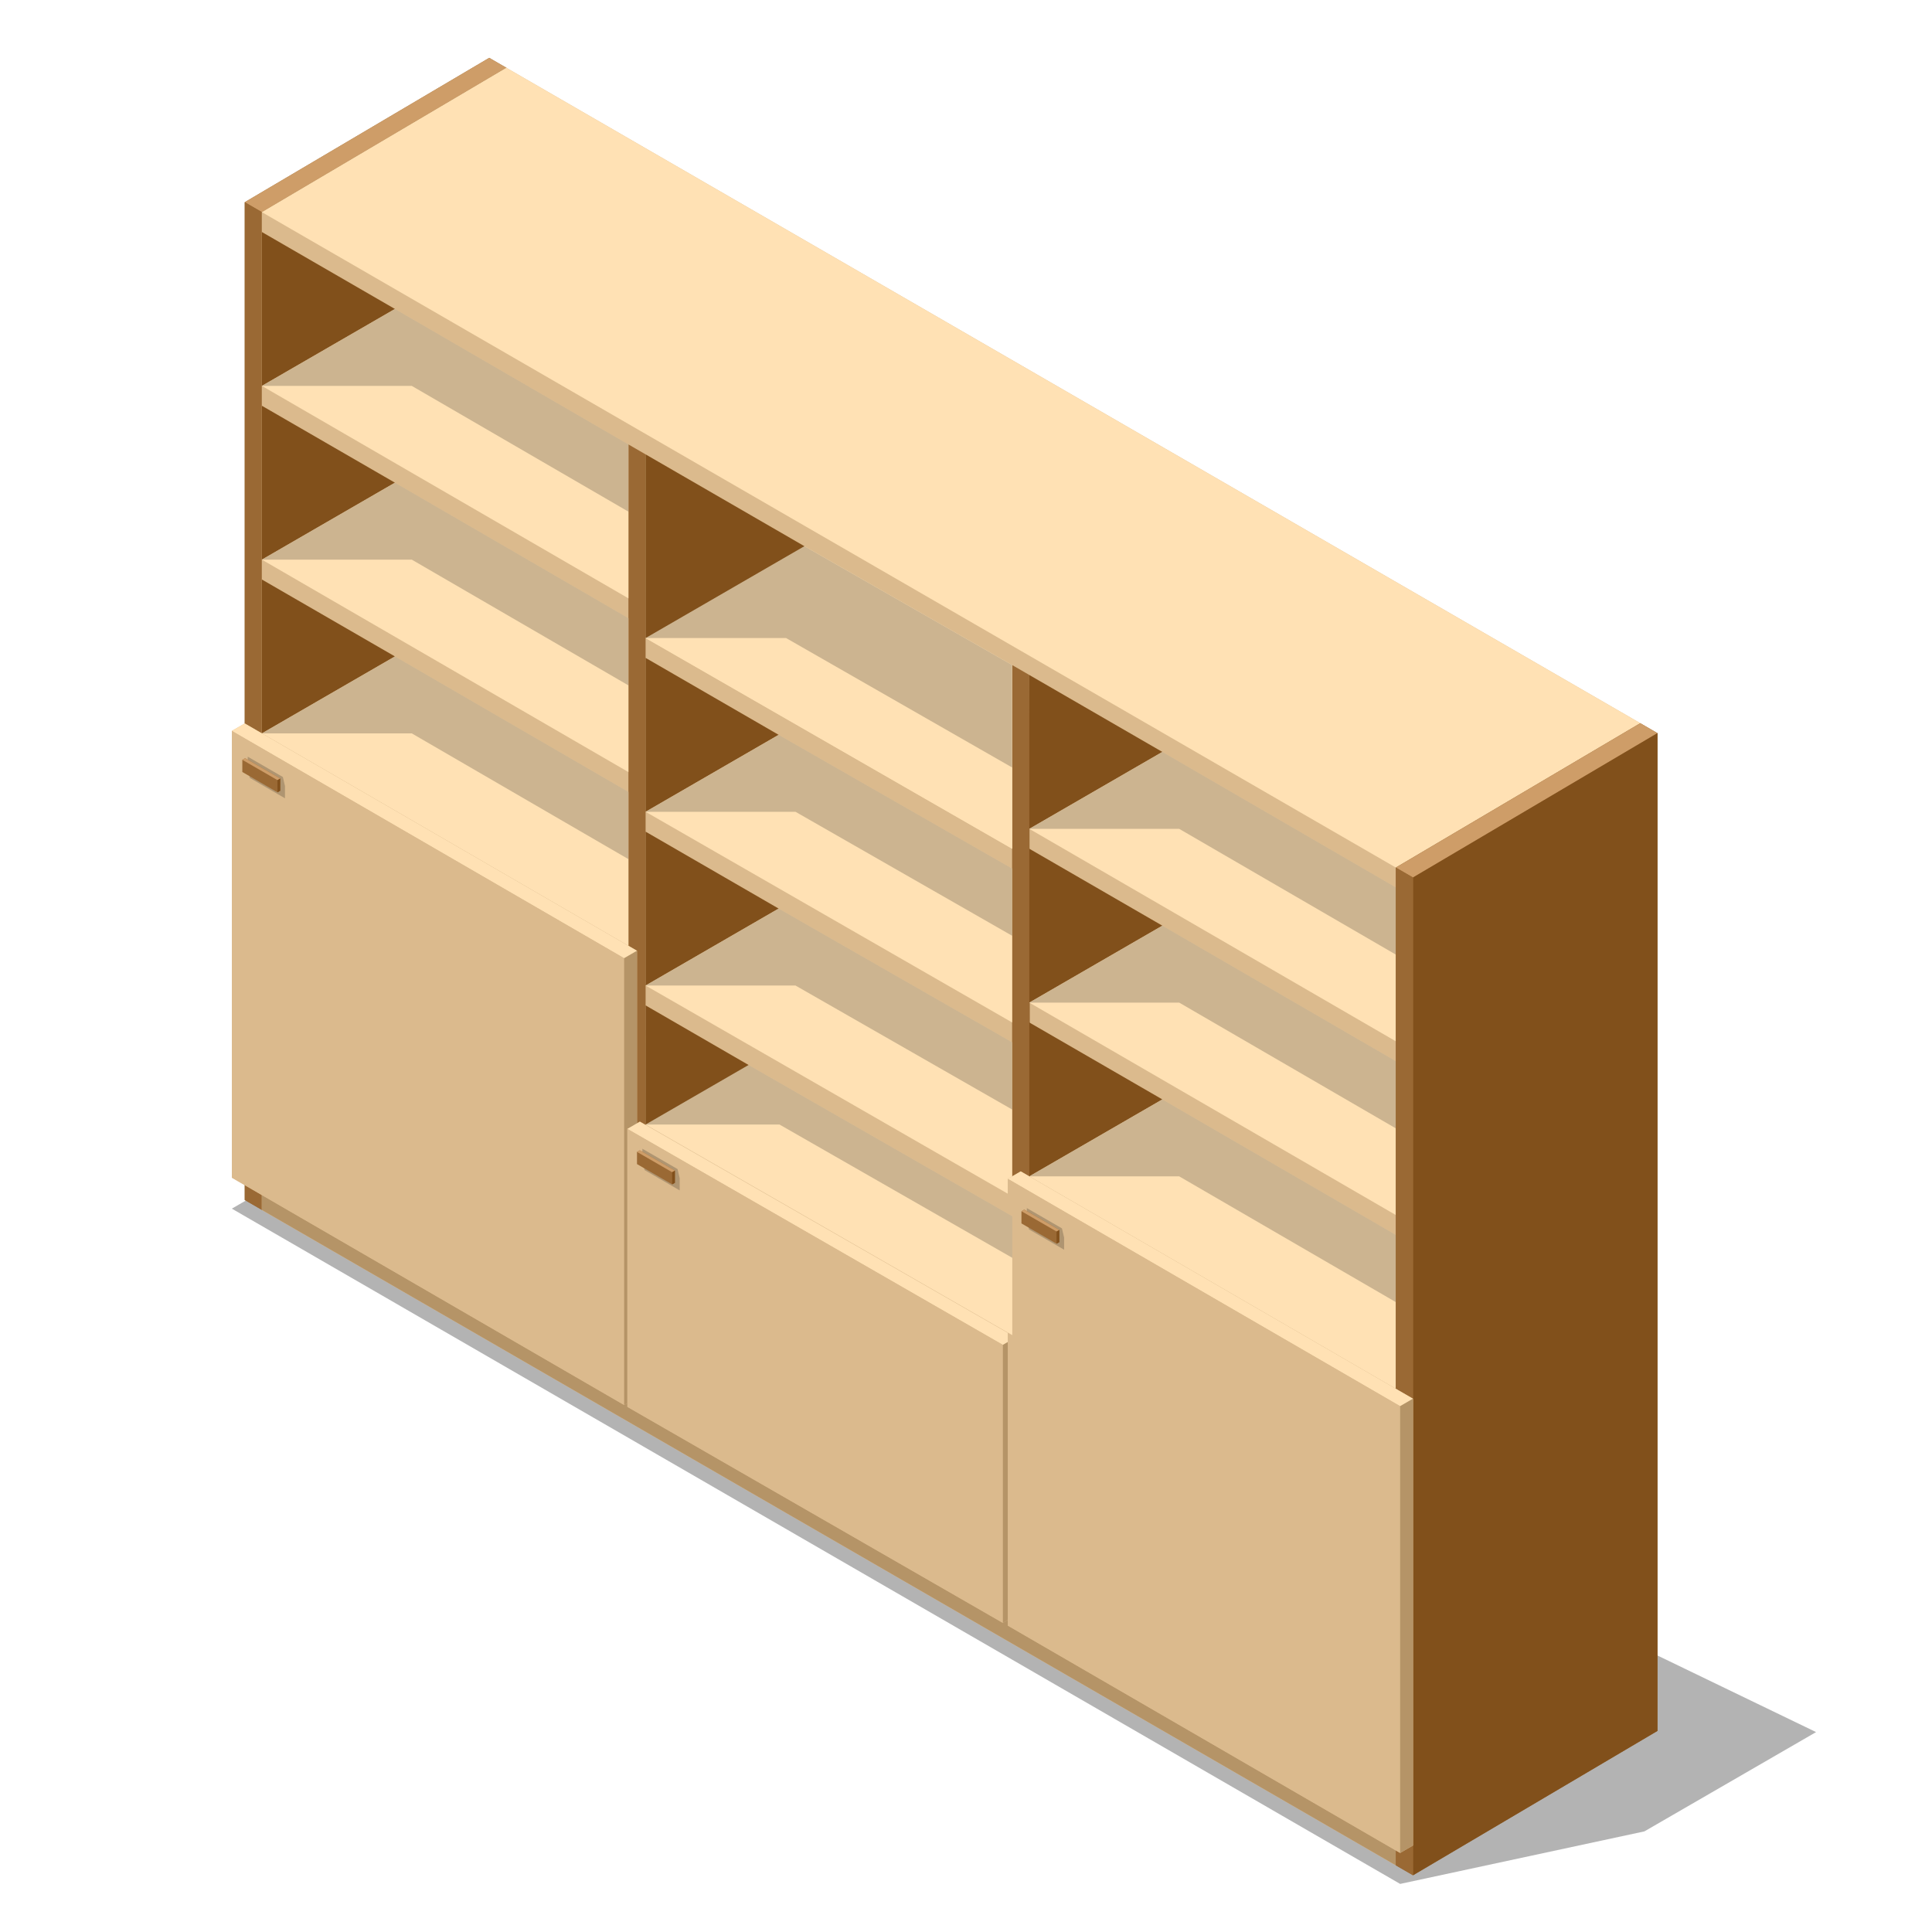 <?xml version="1.0" encoding="UTF-8"?> <svg xmlns="http://www.w3.org/2000/svg" width="100" height="100" viewBox="0 0 100 100" fill="none"> <path opacity="0.3" d="M38.144 62.678L34.04 65.052L20.886 57.421L12 62.559L72.471 97.511L85.114 94.792L94 89.653L38.144 62.678Z" fill="black"></path> <path d="M25.322 2.994L12.668 10.466V62.112L13.557 62.626L21.776 57.872L26.211 3.508L25.322 2.994Z" fill="#9A6934"></path> <path d="M13.557 10.98L12.668 10.466L25.322 2.994L26.211 3.508L13.557 10.98Z" fill="#CE9D68"></path> <path d="M13.556 10.98V62.626L21.776 57.873L26.21 3.508L13.556 10.98Z" fill="#9A6934"></path> <path d="M13.557 10.98V62.626L12.668 62.112V10.466L13.557 10.98Z" fill="#9A6934"></path> <path d="M26.209 3.509L13.555 10.981V62.627L72.249 96.55L84.903 89.077V37.433L26.209 3.509Z" fill="#DBBA8D"></path> <path d="M72.249 44.905V96.55L13.555 62.627V10.981L72.249 44.905Z" fill="#DBBA8D"></path> <path d="M72.249 94.46V96.549L13.555 62.626V60.536L72.249 94.46Z" fill="#B59467"></path> <path d="M72.249 44.905L84.903 37.433L26.209 3.509L13.555 10.981L72.249 44.905Z" fill="#FFE1B4"></path> <path d="M32.527 72.594V23.004L33.416 23.518L33.417 73.108L32.527 72.594Z" fill="#9A6934"></path> <path d="M52.388 84.013V34.423L53.277 34.937L53.351 84.57L52.388 84.013Z" fill="#9A6934"></path> <path d="M13.555 12.009V19.974L20.442 15.992L13.555 12.009Z" fill="#81501B"></path> <path d="M13.555 19.974L32.527 30.97V23.004L20.442 15.992L13.555 19.974Z" fill="#FFE1B4"></path> <g style="mix-blend-mode:multiply" opacity="0.2"> <path d="M32.527 26.483V23.004L20.442 15.992L13.555 19.974H21.314L32.527 26.483Z" fill="black"></path> </g> <path d="M13.555 21.002V28.967L20.442 24.984L13.555 21.002Z" fill="#81501B"></path> <path d="M13.555 28.967L32.527 39.962V31.997L20.442 24.984L13.555 28.967Z" fill="#FFE1B4"></path> <g style="mix-blend-mode:multiply" opacity="0.2"> <path d="M32.527 35.475V31.997L20.442 24.984L13.555 28.967H21.314L32.527 35.475Z" fill="black"></path> </g> <path d="M13.555 29.995V37.96L20.442 33.977L13.555 29.995Z" fill="#81501B"></path> <path d="M13.555 37.96L32.527 48.956V40.99L20.442 33.977L13.555 37.96Z" fill="#FFE1B4"></path> <g style="mix-blend-mode:multiply" opacity="0.2"> <path d="M32.527 44.469V40.99L20.442 33.977L13.555 37.96H21.314L32.527 44.469Z" fill="black"></path> </g> <path d="M53.277 34.937V42.902L60.163 38.92L53.277 34.937Z" fill="#81501B"></path> <path d="M53.277 42.901L72.248 53.897V45.932L60.163 38.919L53.277 42.901Z" fill="#FFE1B4"></path> <g style="mix-blend-mode:multiply" opacity="0.2"> <path d="M72.248 49.41V45.932L60.163 38.919L53.277 42.901H61.035L72.248 49.41Z" fill="black"></path> </g> <path d="M33.416 34.052V42.018L40.303 38.035L33.416 34.052Z" fill="#81501B"></path> <path d="M33.416 42.018L52.388 52.922V44.958L40.303 38.035L33.416 42.018Z" fill="#FFE1B4"></path> <g style="mix-blend-mode:multiply" opacity="0.2"> <path d="M52.388 48.435V44.958L40.303 38.035L33.416 42.018H41.175L52.388 48.435Z" fill="black"></path> </g> <path d="M33.416 43.046V51.011L40.303 47.028L33.416 43.046Z" fill="#81501B"></path> <path d="M33.416 51.011L52.388 61.916V53.95L40.303 47.028L33.416 51.011Z" fill="#FFE1B4"></path> <g style="mix-blend-mode:multiply" opacity="0.2"> <path d="M52.388 57.428V53.95L40.303 47.028L33.416 51.011H41.175L52.388 57.428Z" fill="black"></path> </g> <path d="M53.277 43.93V51.895L60.163 47.913L53.277 43.93Z" fill="#81501B"></path> <path d="M53.277 51.895L72.248 62.89V54.926L60.163 47.913L53.277 51.895Z" fill="#FFE1B4"></path> <g style="mix-blend-mode:multiply" opacity="0.2"> <path d="M72.248 58.404V54.926L60.163 47.913L53.277 51.895H61.035L72.248 58.404Z" fill="black"></path> </g> <path d="M53.277 52.923V60.888L60.163 56.906L53.277 52.923Z" fill="#81501B"></path> <path d="M53.277 60.888L72.248 71.884V63.918L60.163 56.906L53.277 60.888Z" fill="#FFE1B4"></path> <g style="mix-blend-mode:multiply" opacity="0.2"> <path d="M72.248 67.397V63.918L60.163 56.906L53.277 60.888H61.035L72.248 67.397Z" fill="black"></path> </g> <path d="M41.636 28.271L33.416 33.025L52.388 43.93V34.423L41.636 28.271Z" fill="#FFE1B4"></path> <path d="M41.636 28.271L33.416 33.025L52.388 43.93V34.423L41.636 28.271Z" fill="#FFE1B4"></path> <path d="M33.416 23.518V33.026L41.636 28.271L33.416 23.518Z" fill="#81501B"></path> <g style="mix-blend-mode:multiply" opacity="0.2"> <path d="M52.388 39.725V34.423L41.636 28.271L33.416 33.025H40.687L52.388 39.725Z" fill="black"></path> </g> <path d="M84.902 37.433L72.248 44.905V96.55L73.137 97.065L85.791 89.591V37.947L84.902 37.433Z" fill="#9A6934"></path> <path d="M73.137 45.419L72.248 44.905L84.902 37.433L85.791 37.947L73.137 45.419Z" fill="#CE9D68"></path> <path d="M73.137 45.419V97.064L85.791 89.591V37.946L73.137 45.419Z" fill="#81501B"></path> <path d="M73.137 45.419V97.064L72.248 96.549V44.905L73.137 45.419Z" fill="#9A6934"></path> <path d="M12 37.831V60.956L32.305 72.723L32.971 72.337V49.212L12.667 37.445L12 37.831Z" fill="#DBBA8D"></path> <path d="M32.305 49.598L32.971 49.212L12.667 37.445L12 37.831L32.305 49.598Z" fill="#FFE1B4"></path> <path d="M32.305 49.598V72.723L12 60.956V37.831L32.305 49.598Z" fill="#DBBA8D"></path> <path d="M32.306 49.598V72.722L32.972 72.337V49.211L32.306 49.598Z" fill="#B59467"></path> <path d="M33.12 58.057L32.474 58.432V72.82L51.909 84.002L52.576 83.615V69.227L33.12 58.057Z" fill="#DBBA8D"></path> <path d="M51.909 69.612L52.576 69.227L33.12 58.057L32.474 58.432L51.909 69.612Z" fill="#FFE1B4"></path> <path d="M51.909 69.612V84.002L32.474 72.82V58.432L51.909 69.612Z" fill="#DBBA8D"></path> <path d="M51.909 69.611V84.002L52.576 83.615V69.226L51.909 69.611Z" fill="#B59467"></path> <path d="M52.166 61.017V84.142L72.471 95.909L73.137 95.523V72.398L52.833 60.631L52.166 61.017Z" fill="#DBBA8D"></path> <path d="M72.471 72.784L73.137 72.398L52.833 60.631L52.166 61.017L72.471 72.784Z" fill="#FFE1B4"></path> <path d="M72.471 72.784V95.909L52.166 84.142V61.017L72.471 72.784Z" fill="#DBBA8D"></path> <path d="M72.471 72.784V95.908L73.137 95.523V72.397L72.471 72.784Z" fill="#B59467"></path> <path d="M38.745 55.123L33.414 58.205L52.395 69.106V62.952L38.745 55.123Z" fill="#FFE1B4"></path> <path d="M33.417 52.04L33.414 58.205L38.745 55.123L33.417 52.04Z" fill="#81501B"></path> <g style="mix-blend-mode:multiply" opacity="0.2"> <path d="M52.395 65.104V62.952L38.745 55.123L33.414 58.205H40.346L52.395 65.104Z" fill="black"></path> </g> <g style="mix-blend-mode:multiply" opacity="0.2"> <path d="M14.641 40.217L12.822 39.165V39.796L12.933 40.268L14.751 41.32V40.689L14.641 40.217Z" fill="black"></path> </g> <path d="M12.687 39.246L12.543 39.328V39.959L14.362 41.01L14.505 40.928L14.506 40.297L12.687 39.246Z" fill="#9A6934"></path> <path d="M14.506 40.297L12.687 39.246L12.543 39.328L14.362 40.379L14.506 40.297Z" fill="#CE9D68"></path> <path d="M14.506 40.298L14.505 40.929L14.362 41.01V40.379L14.506 40.298Z" fill="#81501B"></path> <g style="mix-blend-mode:multiply" opacity="0.2"> <path d="M54.967 63.581L53.148 62.53V63.161L53.26 63.634L55.078 64.685V64.054L54.967 63.581Z" fill="black"></path> </g> <path d="M53.014 62.611L52.87 62.693V63.324L54.688 64.375L54.832 64.294V63.663L53.014 62.611Z" fill="#9A6934"></path> <path d="M54.832 63.663L53.014 62.611L52.87 62.693L54.689 63.744L54.832 63.663Z" fill="#CE9D68"></path> <path d="M54.831 63.663V64.293L54.688 64.375L54.688 63.744L54.831 63.663Z" fill="#81501B"></path> <g style="mix-blend-mode:multiply" opacity="0.2"> <path d="M35.069 60.51L33.25 59.459V60.09L33.361 60.562L35.18 61.614V60.983L35.069 60.51Z" fill="black"></path> </g> <path d="M33.115 59.541L32.971 59.622V60.253L34.791 61.304L34.933 61.223L34.934 60.592L33.115 59.541Z" fill="#9A6934"></path> <path d="M34.934 60.592L33.115 59.541L32.971 59.622L34.791 60.674L34.934 60.592Z" fill="#CE9D68"></path> <path d="M34.934 60.592L34.934 61.223L34.791 61.304V60.673L34.934 60.592Z" fill="#81501B"></path> </svg> 